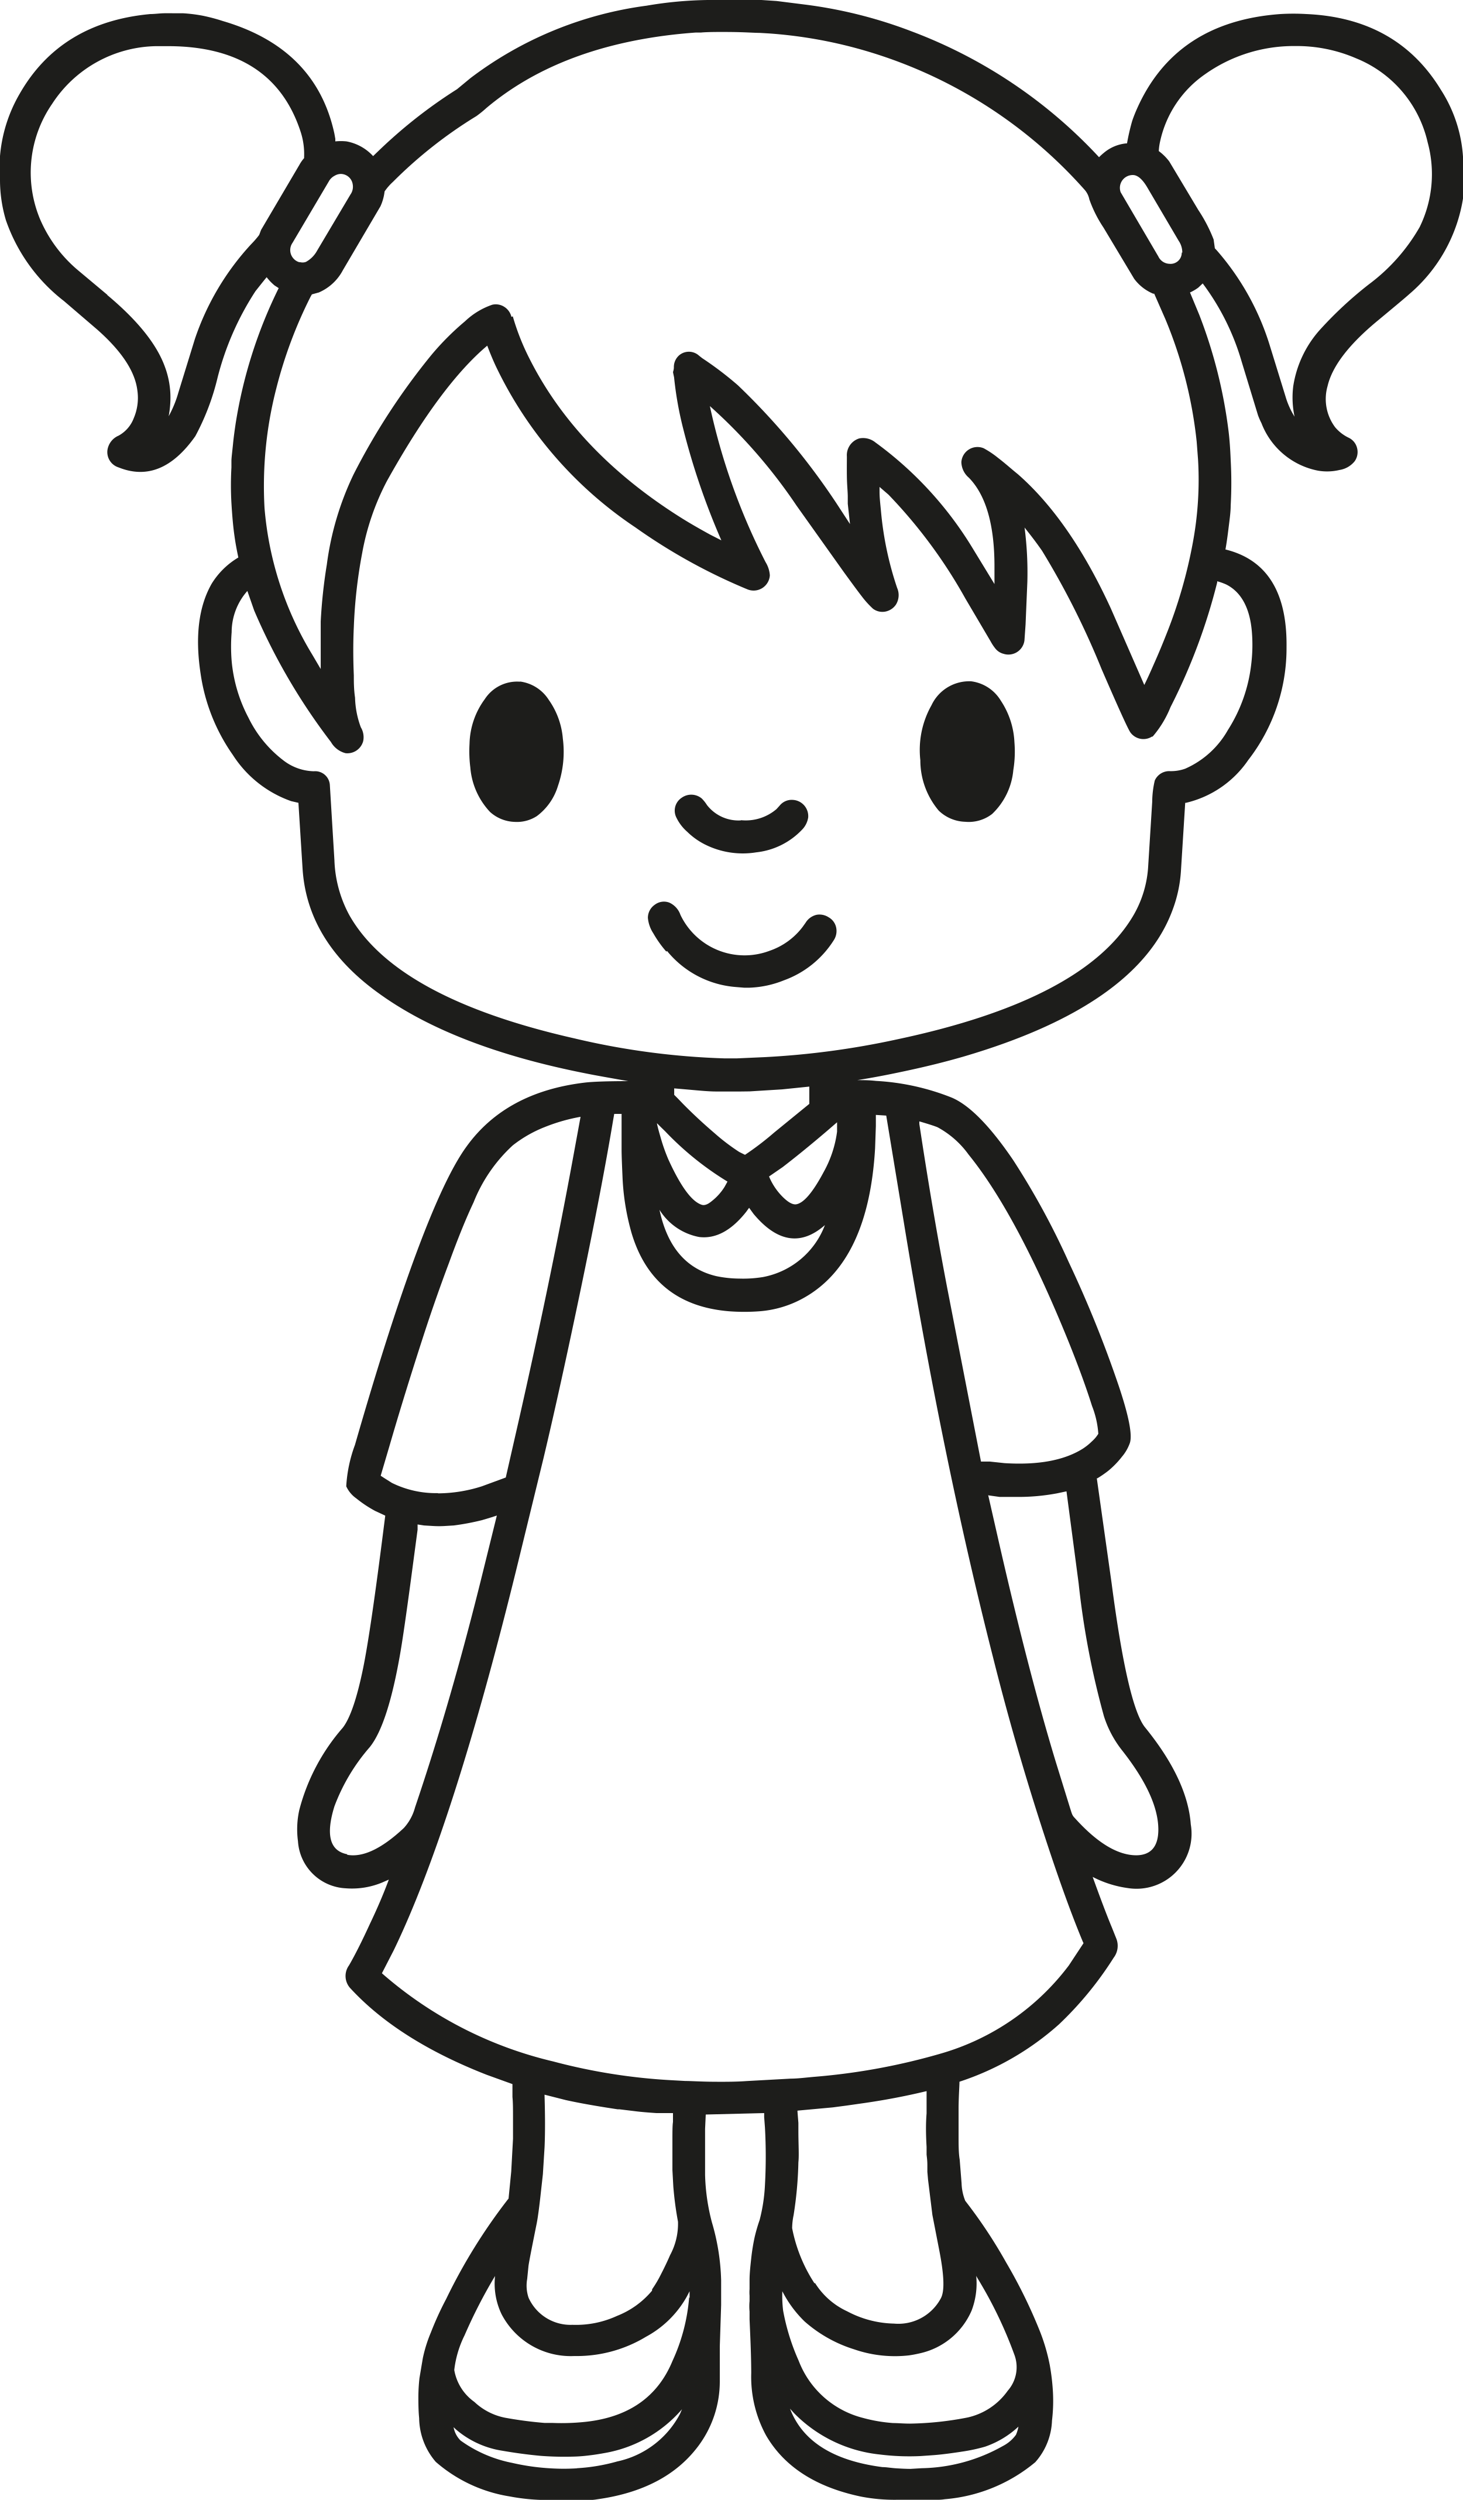 <svg xmlns="http://www.w3.org/2000/svg" viewBox="0 0 131.24 224.2"><defs><style>.cls-1{fill:#1d1d1b;}</style></defs><g id="Lag_2" data-name="Lag 2"><g id="Lag_1-2" data-name="Lag 1"><path class="cls-1" d="M74,109.87q-3.21,2.82-6.4-1l-.4-.55-.26.36q-2,2.53-4.22,2.26a5.36,5.36,0,0,1-3.56-2.44q1.06,5,5.1,5.95a10.52,10.52,0,0,0,2.08.22,11,11,0,0,0,2.11-.14A7.4,7.4,0,0,0,74,109.87Zm29.34-43.81a1.44,1.44,0,0,1-1.92-.35c-.2-.25-1.06-2.15-2.6-5.7A72.42,72.42,0,0,0,93.48,49.4c-.36-.52-.81-1.13-1.36-1.82l-.21-.27a31.4,31.4,0,0,1,.25,4.87L92,56l-.1,1.43A1.45,1.45,0,0,1,90,58.63a1.36,1.36,0,0,1-.68-.43,4.12,4.12,0,0,1-.45-.67L86.6,53.68a44.93,44.93,0,0,0-6.9-9.32l-.8-.69,0,.45c0,.56.08,1.17.14,1.84a29.67,29.67,0,0,0,1.44,6.77,1.61,1.61,0,0,1-.12,1.51,1.49,1.49,0,0,1-.94.61,1.41,1.41,0,0,1-1.1-.25,8.23,8.23,0,0,1-1-1.1c-.48-.62-1-1.34-1.6-2.16l-4.27-6a47.45,47.45,0,0,0-7.77-8.92,57,57,0,0,0,5,14,2.57,2.57,0,0,1,.38,1.18,1.46,1.46,0,0,1-2,1.26A51.23,51.23,0,0,1,57,47.3,36,36,0,0,1,44.44,32.76c-.27-.59-.51-1.17-.73-1.76q-4.2,3.53-9,12.14a22.43,22.43,0,0,0-2.22,6.46,44.32,44.32,0,0,0-.75,6.63c-.06,1.25-.07,2.7,0,4.34,0,.58,0,1.25.11,2a8.17,8.17,0,0,0,.52,2.66,1.72,1.72,0,0,1,.21,1.24A1.47,1.47,0,0,1,31,67.55a2.11,2.11,0,0,1-1.31-1A54.74,54.74,0,0,1,22.8,54.75L22.19,53a5.6,5.6,0,0,0-1.41,3.7,15.94,15.94,0,0,0,0,2.57,13.43,13.43,0,0,0,1.51,5.1,10.69,10.69,0,0,0,3.1,3.8,4.63,4.63,0,0,0,2.76,1,1.32,1.32,0,0,1,1.44,1.24L30,77.16a11.1,11.1,0,0,0,1.33,4.9q4.19,7.44,20.21,11.07A67.14,67.14,0,0,0,65,94.92c.49,0,.85,0,1.09,0l2.47-.11a73.48,73.48,0,0,0,11.89-1.59q16.65-3.52,21.15-11A9.86,9.86,0,0,0,103,77.67l.36-5.76a8.65,8.65,0,0,1,.23-1.91,1.42,1.42,0,0,1,1.38-.84,3.8,3.8,0,0,0,1.35-.22,8.16,8.16,0,0,0,3.83-3.47,13.85,13.85,0,0,0,2.09-5.88,14.37,14.37,0,0,0,.06-2.93c-.18-2.19-1-3.6-2.32-4.25a5.67,5.67,0,0,0-.79-.28l0,.1A52.68,52.68,0,0,1,105,63.42a9.38,9.38,0,0,1-1.6,2.64ZM31.12,166.34q2.11.41,5.11-2.4a4.44,4.44,0,0,0,1-1.84q3.24-9.56,6.06-21l1.28-5.18-.49.16-.83.25a22.49,22.49,0,0,1-2.54.48l-.83.05a8.77,8.77,0,0,1-1,0l-.84-.05-.58-.09,0,.15,0,.32-.62,4.65q-.62,4.6-.92,6.34-1.11,6.47-2.75,8.51A17.28,17.28,0,0,0,30,162q-1.2,3.87,1.17,4.3Zm28.65-81a9.91,9.91,0,0,1-1.16-1.63,3,3,0,0,1-.49-1.39,1.42,1.42,0,0,1,.62-1.18,1.35,1.35,0,0,1,1.3-.19,1.87,1.87,0,0,1,1,1.1,6.37,6.37,0,0,0,8,3.22A6.26,6.26,0,0,0,72,83.13l.27-.38a1.56,1.56,0,0,1,1-.71,1.5,1.5,0,0,1,1.07.23,1.37,1.37,0,0,1,.67.92,1.51,1.51,0,0,1-.22,1.14,8.85,8.85,0,0,1-4.47,3.59,9.08,9.08,0,0,1-3.07.66l-.51,0-.73-.06a8.84,8.84,0,0,1-6.17-3.23ZM86.07,186.7c0,.35-.06,1.09-.08,2.23,0,.77,0,1.62,0,2.53s0,1.64.1,2.22l.17,2.14a4.52,4.52,0,0,0,.33,1.56,44.24,44.24,0,0,1,3.68,5.55,45.45,45.45,0,0,1,3,6.11,17.07,17.07,0,0,1,.91,3.12,20,20,0,0,1,.26,2.13,14.78,14.78,0,0,1-.07,2.8,5.91,5.91,0,0,1-1.5,3.73,14.51,14.51,0,0,1-8.11,3.32,4.34,4.34,0,0,1-.53.05H80.5a15.83,15.83,0,0,1-3.29-.29q-6.06-1.28-8.5-5.5a11,11,0,0,1-1.32-5.58q0-1.31-.09-3.42L67.24,208l0-.7a4.9,4.9,0,0,1,0-.93c0-.05,0-.22,0-.49a3.62,3.62,0,0,1,0-.58l0-.81c0-.63.08-1.31.16-2.05a18.1,18.1,0,0,1,.3-1.82,14.77,14.77,0,0,1,.44-1.51,15.29,15.29,0,0,0,.48-3.13,46.56,46.56,0,0,0,0-5.18l-.07-.93v-.36l-5.24.13-.06,1.29c0,.32,0,1,0,2s0,1.73,0,2.13a18.42,18.42,0,0,0,.61,4.24,20,20,0,0,1,.83,5.2l0,.56v1.22l0,.45-.12,3.7,0,.72,0,2.42a9.67,9.67,0,0,1-1.95,5.83q-2.93,3.9-9.06,4.75a4.14,4.14,0,0,1-.59.06H49.46a18.28,18.28,0,0,1-3.74-.32,13.25,13.25,0,0,1-6.63-3.1,6.12,6.12,0,0,1-1.49-3.92c-.05-.48-.07-1.09-.07-1.82a15.79,15.79,0,0,1,.1-1.78l.3-1.78a12.68,12.68,0,0,1,.72-2.3c.39-1,.84-2,1.37-3a50.16,50.16,0,0,1,5.54-8.94l.06-.07.24-2.42.16-2.94c0-.48,0-1.11,0-1.87s0-1.4-.05-1.88l0-1.16-2.3-.83q-7.91-3.09-12.2-7.72a1.62,1.62,0,0,1-.16-2.1q.81-1.4,1.86-3.69,1-2.09,1.71-4l-.57.25a7.06,7.06,0,0,1-3.3.53,4.51,4.51,0,0,1-4.28-4.22,8,8,0,0,1,.12-2.81,18.16,18.16,0,0,1,3.89-7.36c.66-.84,1.27-2.61,1.83-5.33q.68-3.3,1.9-13l.09-.7-.9-.42a10.67,10.67,0,0,1-1.7-1.13,2.67,2.67,0,0,1-.9-1.08,12.65,12.65,0,0,1,.78-3.71q6.19-21.51,10-26.75,3.53-4.91,10.64-5.75c.67-.08,2-.13,3.88-.13l-.75-.13c-1-.18-2.06-.36-3-.55Q40.7,93.94,34,89.1q-6.46-4.63-6.86-11.23L26.77,72l-.65-.15a10.25,10.25,0,0,1-5.23-4.14A16.83,16.83,0,0,1,18,60.45c-.52-3.38-.17-6.09,1-8.12A7,7,0,0,1,21.38,50c-.14-.67-.26-1.3-.34-1.89-.12-.81-.21-1.82-.28-3a28.19,28.19,0,0,1,0-3.18l0-.58c0-.29.07-.79.14-1.5s.16-1.33.24-1.87A42.21,42.21,0,0,1,25,25.84l-.37-.24a4.58,4.58,0,0,1-.71-.74c-.36.44-.68.85-1,1.25a25.8,25.8,0,0,0-3.4,7.75,21.67,21.67,0,0,1-2,5.26q-3.06,4.34-6.88,2.8a1.44,1.44,0,0,1-1-1.57,1.67,1.67,0,0,1,1-1.28A3,3,0,0,0,12,37.5,4.63,4.63,0,0,0,12.32,35Q12,32.44,8.69,29.53L5.74,27A15.59,15.59,0,0,1,.53,19.75,12.64,12.64,0,0,1,0,16.1L0,14a13.32,13.32,0,0,1,1.77-5.6Q5.44,2,13.49,1.26c.39,0,.79-.06,1.19-.07s.73,0,1,0l.74,0a13.69,13.69,0,0,1,1.77.22A16.52,16.52,0,0,1,20,1.89Q28.35,4.34,30,12l.08.45,0,.23a4.92,4.92,0,0,1,1,0A4.28,4.28,0,0,1,33.47,14c.58-.56,1.12-1.08,1.65-1.55A43.83,43.83,0,0,1,41,8l1.21-1A33.37,33.37,0,0,1,58,.51,35.17,35.17,0,0,1,63.48,0l4.83,0,1.36.09,2.46.31a41.15,41.15,0,0,1,9.64,2.41A44.06,44.06,0,0,1,98.5,14l.09.1a5.15,5.15,0,0,1,.44-.4,3.66,3.66,0,0,1,2-.84h.07a19.5,19.5,0,0,1,.46-2c.13-.39.28-.76.44-1.12q3.47-7.8,12.86-8.48a19.92,19.92,0,0,1,2.33,0q8.15.36,12.07,6.8a12.57,12.57,0,0,1,2,6.4c0,.71,0,1.38,0,2a11.63,11.63,0,0,1,0,1.22,14.18,14.18,0,0,1-4.83,8.69c-.33.3-1.29,1.1-2.88,2.42q-3.84,3.18-4.46,5.84a4.22,4.22,0,0,0,.69,3.7,3.66,3.66,0,0,0,1.23.94,1.38,1.38,0,0,1,.73.92,1.43,1.43,0,0,1-.22,1.18,2.18,2.18,0,0,1-1.36.78,4.81,4.81,0,0,1-1.93.06,6.83,6.83,0,0,1-5.07-4.26,6.43,6.43,0,0,1-.31-.71l-1.47-4.82a21.83,21.83,0,0,0-3.49-7l-.39.37a4,4,0,0,1-.75.44l.83,2a43.66,43.66,0,0,1,2.63,10.45c.09.73.15,1.58.19,2.57a37.15,37.15,0,0,1,0,4.09c0,.59-.1,1.28-.2,2.09s-.19,1.42-.27,1.85v0a7.83,7.83,0,0,1,1,.31q4.56,1.75,4.48,8.44a16.36,16.36,0,0,1-3.44,10.14A9.33,9.33,0,0,1,106.39,72h-.07l-.38,6.07a12.08,12.08,0,0,1-.77,3.58Q102,90.19,86.43,94.76c-1.55.45-3.34.9-5.38,1.33-1.49.32-2.87.58-4.15.78.5,0,1.06,0,1.67.07a21.46,21.46,0,0,1,6.81,1.5c1.6.68,3.43,2.55,5.5,5.59a68.05,68.05,0,0,1,5,9.18,104.34,104.34,0,0,1,4.48,11.09c.89,2.66,1.23,4.36,1,5.1a3.9,3.9,0,0,1-.71,1.24,8,8,0,0,1-1.21,1.25,9.46,9.46,0,0,1-1,.69l-.05,0L99.72,142q1.44,11,3,12.92,3.81,4.69,4.1,8.7a4.94,4.94,0,0,1-5.65,5.71,9.69,9.69,0,0,1-3.15-1q1.08,3,1.72,4.53l.4,1a1.76,1.76,0,0,1-.24,1.72A31.17,31.17,0,0,1,95,181.55a25.14,25.14,0,0,1-8.91,5.14ZM46,28.37a21.26,21.26,0,0,0,1.49,3.78q4.23,8.41,13.68,14.33c.64.4,1.48.89,2.54,1.47l1,.51a64,64,0,0,1-3.42-10,31.49,31.49,0,0,1-.82-4.61l-.09-.43a.22.22,0,0,1,0-.08,1.36,1.36,0,0,0,.07-.38,1.39,1.39,0,0,1,.53-1.14,1.35,1.35,0,0,1,1.73.08l.28.22a30.66,30.66,0,0,1,3.2,2.43,61.82,61.82,0,0,1,8.84,10.58L76.25,47l-.2-1.82,0-.63c0-.45-.07-1.06-.08-1.81s0-1.35,0-1.8a1.57,1.57,0,0,1,1.11-1.62,1.75,1.75,0,0,1,1.45.36,32.72,32.72,0,0,1,8.74,9.52l1.94,3.18c0-.58,0-1.11,0-1.59,0-3.75-.78-6.4-2.3-7.95a1.89,1.89,0,0,1-.67-1.4,1.45,1.45,0,0,1,2-1.24,8.41,8.41,0,0,1,1.31.88c.62.47,1.2,1,1.75,1.44Q96,46.63,99.65,54.57l3,6.86c.25-.5.54-1.14.88-1.92.42-.94.77-1.79,1.07-2.55A43.3,43.3,0,0,0,107,48.69a30.79,30.79,0,0,0,.47-7.5l-.12-1.57a39.16,39.16,0,0,0-2.81-11l-1-2.28-.09,0a4.07,4.07,0,0,1-1.71-1.34l-2.75-4.59a11.28,11.28,0,0,1-1.27-2.53,1.85,1.85,0,0,0-.46-.9A42.09,42.09,0,0,0,76,4.11,41.16,41.16,0,0,0,69,3l-.84-.05c-.49,0-1.38-.07-2.65-.08s-2.14,0-2.64.05l-.48,0c-.81.06-1.52.13-2.12.2Q50,4.33,43.64,9.68a10.09,10.09,0,0,1-.9.73,40.14,40.14,0,0,0-7.49,5.9,4.94,4.94,0,0,0-.75.86,4.43,4.43,0,0,1-.37,1.33l-3.37,5.73a4.41,4.41,0,0,1-2.16,2l-.62.17-.1.17a40,40,0,0,0-3.09,8.25,35.05,35.05,0,0,0-1.06,10.75A30,30,0,0,0,28,58.69L28.77,60c0-1.66,0-2.83,0-3.51l0-.76a46.71,46.71,0,0,1,.55-5.11,26.54,26.54,0,0,1,2.4-8.08,59.7,59.7,0,0,1,7-10.73,24.16,24.16,0,0,1,3-3,6.65,6.65,0,0,1,2.44-1.48,1.41,1.41,0,0,1,1.08.19,1.47,1.47,0,0,1,.64.9Zm23,77.17v0a5.63,5.63,0,0,0,1.24,1.83c.47.46.85.67,1.16.64.68-.09,1.51-1.06,2.5-2.92a10.11,10.11,0,0,0,1.19-3.6l0-.84-.88.76c-1.58,1.35-2.92,2.43-4,3.26l-1.22.84ZM26.85,23.49a.89.89,0,0,0,.59,0,2.51,2.51,0,0,0,1-1l3-5.05a1.2,1.2,0,0,0,.2-.91,1.09,1.09,0,0,0-1.06-.93,1.11,1.11,0,0,0-.56.16,1.28,1.28,0,0,0-.47.42l-3.31,5.6a1.13,1.13,0,0,0,.1,1.42,1.08,1.08,0,0,0,.57.33ZM55.79,99.9H55.1l-.09.51q-1,6-2.87,15t-3.38,15.35l-2.3,9.42q-5.8,23.7-11.14,34.73l-1.06,2.06.24.21a35.77,35.77,0,0,0,15.13,7.7,52.26,52.26,0,0,0,10.75,1.69l1.08.06c.51,0,1.36.06,2.53.07s2.16,0,2.95-.06l4-.22c.61,0,1.3-.09,2.08-.16a57.13,57.13,0,0,0,11.49-2.12,22,22,0,0,0,11.37-7.87l1.32-2-.06-.12q-1.74-4.16-4-11.25t-4.06-14.27q-4.55-17.88-8-39l-1.58-9.58-.93-.06,0,1-.07,2q-.59,10.14-6.36,13.39a9.58,9.58,0,0,1-4,1.22,18,18,0,0,1-2.74,0q-6.81-.56-8.74-7a21.51,21.51,0,0,1-.82-5.12c-.05-1.13-.08-1.92-.08-2.37,0-1.39,0-2.46,0-3.21Zm42.74,28.75a8.31,8.31,0,0,0-.57-2.56c-.5-1.59-1.19-3.49-2.07-5.68q-4.65-11.49-9-16.86a8.27,8.27,0,0,0-2.78-2.45c-.23-.1-.78-.28-1.64-.53l0,.23q1.21,8,2.53,14.86L88,131.08l.28,0,.52,0,1.31.14q4.49.28,7-1.28a5.2,5.2,0,0,0,.86-.69,2.93,2.93,0,0,0,.56-.67ZM73.12,204.76A6.72,6.72,0,0,0,76,207.29a9.33,9.33,0,0,0,4.2,1.1,4.32,4.32,0,0,0,4.21-2.29c.33-.64.29-2-.14-4.22l-.63-3.24-.39-3.17-.06-.69,0-.62c0-.46-.06-.77-.07-.95v-.67c-.06-1.06-.08-2,0-3l0-2q-2.86.69-5.87,1.11l-1.26.18L74.7,189l-3.16.29v.1l.08,1,0,.71c0,1.22.07,2.17,0,2.83a34.48,34.48,0,0,1-.43,4.74,5.9,5.9,0,0,0-.13,1.16,13.81,13.81,0,0,0,2,4.94ZM9.61,26.45c2.71,2.26,4.44,4.4,5.18,6.44a7.9,7.9,0,0,1,.5,2.83,9.05,9.05,0,0,1-.16,1.61A10.08,10.08,0,0,0,16,35.21l1.48-4.8a23.62,23.62,0,0,1,5.07-8.53,8,8,0,0,0,.7-.81l.17-.45,3.44-5.84a3.38,3.38,0,0,1,.42-.6v-.1A6.44,6.44,0,0,0,27,11.92Q24.54,4.18,15.16,4.14h-.62l-.55,0A11.34,11.34,0,0,0,4.68,9.31,10.85,10.85,0,0,0,3.59,19.65,12.34,12.34,0,0,0,7,24.24l2.64,2.21ZM66.44,97.89h-1c-.38,0-.63,0-.75,0l-.44,0c-.66,0-1.5-.08-2.5-.17l-1.27-.11v.58l.31.31.51.53c.89.9,1.83,1.77,2.79,2.59a18.63,18.63,0,0,0,2.22,1.69l.52.26,0,0a26.36,26.36,0,0,0,2.62-2L72.6,99V97.45l-2.44.25-2.91.18Zm19.74,122c-1,.15-1.84.26-2.6.31l-1,.07a21.34,21.34,0,0,1-3.65-.14,12.6,12.6,0,0,1-7.7-3.71l-.36-.4q1.67,4.38,8.29,5.24c.35,0,.77.08,1.26.11s.9.05,1.26.05l1-.06a15.34,15.34,0,0,0,7.3-2,3.32,3.32,0,0,0,1.16-1,3.41,3.41,0,0,0,.22-.73,8.38,8.38,0,0,1-3,1.8,15.62,15.62,0,0,1-2.12.45ZM66.5,73.56a4.24,4.24,0,0,0,3.16-1l.28-.31a1.39,1.39,0,0,1,1.22-.51,1.46,1.46,0,0,1,1.34,1.57,2,2,0,0,1-.58,1.13,6.63,6.63,0,0,1-4.07,2,7.56,7.56,0,0,1-4.68-.74,6.34,6.34,0,0,1-1.52-1.1,4,4,0,0,1-1-1.33,1.38,1.38,0,0,1,.51-1.73,1.47,1.47,0,0,1,1.79.07,3.4,3.4,0,0,1,.47.59,3.58,3.58,0,0,0,3,1.38Zm-8,131.75a10.53,10.53,0,0,0,.73-1.22c.31-.6.61-1.21.88-1.84a5.91,5.91,0,0,0,.71-3,30.34,30.34,0,0,1-.42-3.16l-.08-1.47c0-.79,0-1.62,0-2.51s0-1.49.05-1.8l0-.37v-.43h-.12l-.89,0-.48,0c-.74-.05-1.38-.1-1.92-.17l-1.4-.17-.16,0c-2-.3-3.54-.58-4.66-.83l-1.89-.48v.11c.05,1.7.06,3.24,0,4.61l-.15,2.41-.17,1.53q-.23,2.13-.39,2.91c-.42,2.09-.67,3.35-.73,3.78l-.12,1.19a3.37,3.37,0,0,0,.13,1.68,4.13,4.13,0,0,0,3.93,2.42,8.8,8.8,0,0,0,4-.8,7.8,7.8,0,0,0,3.14-2.26ZM89,73a3.43,3.43,0,0,1-2.43.7,3.56,3.56,0,0,1-2.36-1,7,7,0,0,1-1.65-4.52,8.16,8.16,0,0,1,1-4.93,3.74,3.74,0,0,1,3.29-2.15l.25,0a3.64,3.64,0,0,1,2.68,1.74A7.32,7.32,0,0,1,91,66.56a10.28,10.28,0,0,1-.1,2.51A6.18,6.18,0,0,1,89,73Zm-.36,61.06.86,3.78q2.73,12,5.2,20.14L96,162.18c.08.25.13.42.17.51a1,1,0,0,0,.23.34q3,3.34,5.51,3.36c1.31,0,2-.76,2-2.3q0-3-3.3-7.17a9.65,9.65,0,0,1-1.58-3A74.07,74.07,0,0,1,96.76,142l-1.09-8.25-.85.18a18.89,18.89,0,0,1-3.74.32l-.49,0-.26,0-.66,0-1-.14Zm-36.88,87.3a16.71,16.71,0,0,0,3.62-.61A8.33,8.33,0,0,0,61,216.49l.18-.42A11.83,11.83,0,0,1,54.23,220c-.44.08-.92.16-1.46.22a13.12,13.12,0,0,1-1.38.1,28.12,28.12,0,0,1-2.9-.07c-1.2-.11-2.44-.28-3.73-.51a8.34,8.34,0,0,1-3.85-1.85l-.22-.21a2.23,2.23,0,0,0,.63,1.2,11.76,11.76,0,0,0,4.62,2,20.32,20.32,0,0,0,3.45.49,18.64,18.64,0,0,0,2.36,0ZM118.43,29.55a34.74,34.74,0,0,1,4.38-4.06,16.79,16.79,0,0,0,4.54-5.12,10.8,10.8,0,0,0,.72-7.6,10.68,10.68,0,0,0-6.42-7.54,13.4,13.4,0,0,0-5.47-1.1h0a13.77,13.77,0,0,0-8.11,2.55,9.87,9.87,0,0,0-4,6,5,5,0,0,0-.12.87,4.6,4.6,0,0,1,.94.93l2.61,4.36a13.69,13.69,0,0,1,1.37,2.64l.11.79.16.17a23.41,23.41,0,0,1,4.8,8.65l1.38,4.47a7.27,7.27,0,0,0,.81,1.81,8.22,8.22,0,0,1-.12-2.72,9.81,9.81,0,0,1,2.41-5.09Zm-59.5,71.2c.07.34.18.75.32,1.22a16,16,0,0,0,.7,2c1.11,2.44,2.11,3.8,3,4.08.21.07.5,0,.85-.29A4.94,4.94,0,0,0,65,106.44l.26-.47a27.3,27.3,0,0,1-5.59-4.51l-.39-.38-.33-.33ZM87.57,204.09a6.84,6.84,0,0,1-.41,3.13,6.6,6.6,0,0,1-4.62,3.83c-.3.07-.64.14-1,.19a11.19,11.19,0,0,1-4.91-.54,12.18,12.18,0,0,1-4.45-2.5,10.25,10.25,0,0,1-2-2.71,11.07,11.07,0,0,0,.07,1.73,19.64,19.64,0,0,0,1.4,4.51,8.38,8.38,0,0,0,5.77,5.12,14,14,0,0,0,2.7.46c.42,0,.93.05,1.52.05a28.93,28.93,0,0,0,5.16-.55,6,6,0,0,0,3.6-2.4,3.19,3.19,0,0,0,.62-3.16,37.83,37.83,0,0,0-2.19-4.93q-.42-.8-1.14-2l-.11-.19Zm-25.71,2,0-.6-.25.48a9.19,9.19,0,0,1-3.66,3.6,12,12,0,0,1-6.31,1.73H51.5A7,7,0,0,1,45,207.56a6.34,6.34,0,0,1-.59-3.44,45.39,45.39,0,0,0-2.73,5.31,9.42,9.42,0,0,0-.93,3.12,4.42,4.42,0,0,0,1.8,2.86,5.57,5.57,0,0,0,2.75,1.42,35.84,35.84,0,0,0,3.57.47l.74,0a20.21,20.21,0,0,0,2.92-.1q5.81-.63,7.8-5.47a16.71,16.71,0,0,0,1.49-5.69ZM39.31,133.93a13.12,13.12,0,0,0,3.91-.63l2.15-.79,1.14-5q2.88-12.72,4.85-23.43l.72-3.92a16.21,16.21,0,0,0-3.19.91A11.37,11.37,0,0,0,46,102.72a13.89,13.89,0,0,0-3.52,5.12q-1,2.11-2.21,5.44c-.84,2.23-1.59,4.39-2.27,6.48q-1.76,5.43-3.05,9.88l-.8,2.71,0,0c.42.28.77.49,1,.64a8.92,8.92,0,0,0,4.13.92ZM106.06,22.65a1.87,1.87,0,0,0-.33-1.06l-2.8-4.76c-.42-.72-.84-1.1-1.25-1.13a1.15,1.15,0,0,0-1.15,1.54L103.91,23a1.14,1.14,0,0,0,1,.66,1,1,0,0,0,1.1-1ZM46.63,61.12a3.61,3.61,0,0,1,2.6,1.65,7,7,0,0,1,1.26,3.47,9.35,9.35,0,0,1-.44,4.25,5.27,5.27,0,0,1-1.89,2.7,3.29,3.29,0,0,1-2,.52,3.45,3.45,0,0,1-2.2-.89,6.58,6.58,0,0,1-1.77-4,11.49,11.49,0,0,1-.07-2.12,7,7,0,0,1,1.37-4,3.45,3.45,0,0,1,3.18-1.56Z"/></g></g></svg>